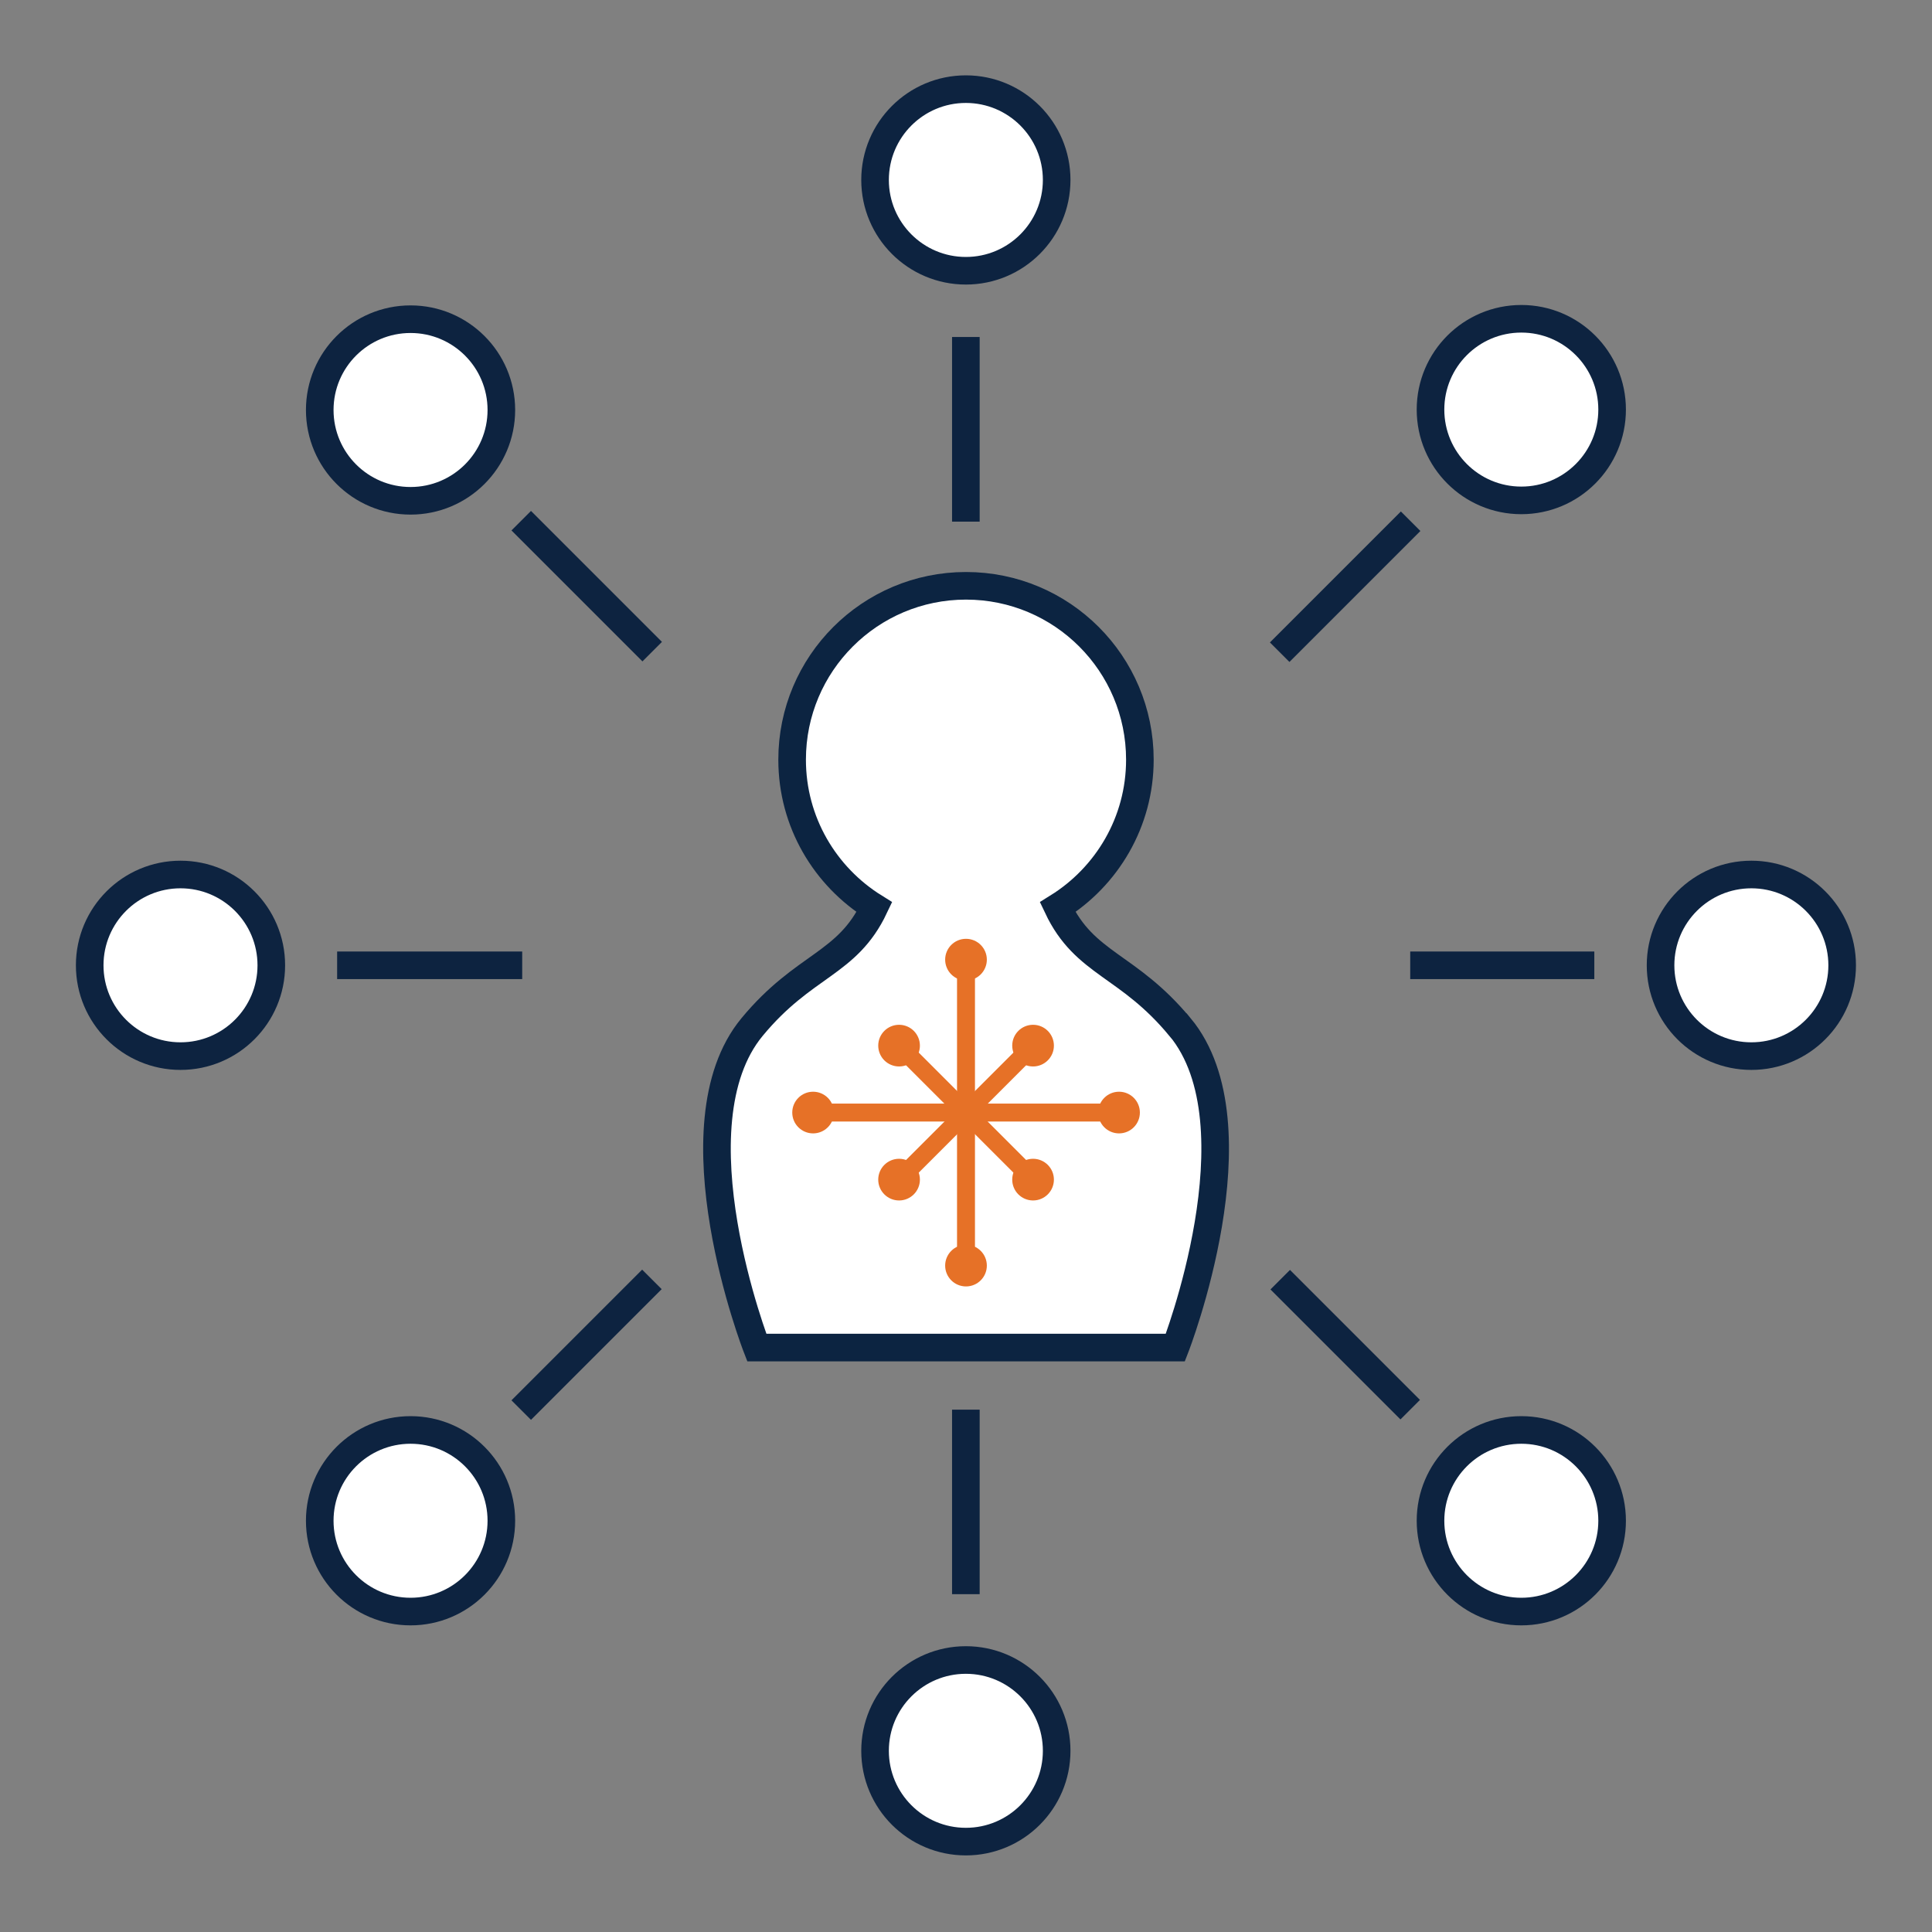 <?xml version="1.0" encoding="UTF-8"?>
<svg id="_レイヤー_1" data-name="レイヤー_1" xmlns="http://www.w3.org/2000/svg" version="1.1" viewBox="0 0 140 140">
  <rect x="0" y="0" width="140" height="140" fill="#808080" stroke="none"/>
  <!-- Generator: Adobe Illustrator 29.0.0, SVG Export Plug-In . SVG Version: 2.1.0 Build 186)  -->
  <defs>
    <style>
      .st0, .st1, .st2, .st3 {
        stroke-miterlimit: 10;
      }

      .st0, .st2 {
        fill: #fff;
      }

      .st0, .st2, .st3 {
        stroke-width: 2px;
      }

      .st0, .st3 {
        stroke: #0d2340;
      }

      .st1 {
        stroke: #e67127;
        stroke-width: 1.3px;
      }

      .st1, .st3 {
        fill: none;
      }

      .st2 {
        stroke: #0c2441;
      }

      .st4 {
        fill: #e67127;
      }
    </style>
  </defs>
  <circle class="st0" cx="29.75" cy="29.71" r="6.58"/>
  <circle class="st0" cx="110.24" cy="110.2" r="6.58"/>
  <circle class="st0" cx="29.75" cy="110.2" r="6.58"/>
  <circle class="st0" cx="110.24" cy="29.68" r="6.58"/>
  <circle class="st0" cx="13.08" cy="69.95" r="6.58"/>
  <circle class="st0" cx="126.91" cy="69.95" r="6.58"/>
  <circle class="st0" cx="69.99" cy="126.87" r="6.58"/>
  <circle class="st0" cx="69.99" cy="13.04" r="6.58"/>
  <line class="st3" x1="47.26" y1="47.22" x2="37.77" y2="37.73"/>
  <line class="st3" x1="92.77" y1="92.73" x2="102.19" y2="102.15"/>
  <line class="st3" x1="115.53" y1="69.95" x2="102.19" y2="69.95"/>
  <line class="st3" x1="37.84" y1="69.95" x2="24.43" y2="69.95"/>
  <line class="st3" x1="47.24" y1="92.71" x2="37.77" y2="102.18"/>
  <line class="st3" x1="69.99" y1="102.15" x2="69.99" y2="115.52"/>
  <line class="st3" x1="69.99" y1="37.8" x2="69.99" y2="24.42"/>
  <line class="st3" x1="92.73" y1="47.26" x2="102.22" y2="37.77"/>
  <path class="st2" d="M85.5,74.42c-3.78-4.57-6.88-4.5-8.86-8.68,3.57-2.22,5.96-6.17,5.96-10.69,0-6.96-5.64-12.6-12.6-12.6s-12.6,5.64-12.6,12.6c0,4.52,2.39,8.47,5.96,10.69-1.98,4.18-5.08,4.11-8.86,8.68-5.92,7.15.34,23.23.34,23.23h30.33s6.26-16.08.34-23.23Z"/>
  <g>
    <g>
      <line class="st1" x1="58.92" y1="80.62" x2="81.09" y2="80.62"/>
      <line class="st1" x1="70" y1="69.54" x2="70" y2="91.71"/>
      <line class="st1" x1="65.15" y1="75.77" x2="74.86" y2="85.48"/>
      <line class="st1" x1="74.86" y1="75.77" x2="65.15" y2="85.48"/>
    </g>
    <circle class="st4" cx="70" cy="69.54" r="1.51"/>
    <circle class="st4" cx="70" cy="91.71" r="1.51"/>
    <circle class="st4" cx="65.15" cy="75.77" r="1.51"/>
    <circle class="st4" cx="74.86" cy="85.48" r="1.51"/>
    <circle class="st4" cx="58.92" cy="80.62" r="1.51"/>
    <circle class="st4" cx="81.09" cy="80.62" r="1.51"/>
    <circle class="st4" cx="65.15" cy="85.48" r="1.51"/>
    <circle class="st4" cx="74.86" cy="75.77" r="1.51"/>
  </g>
</svg>